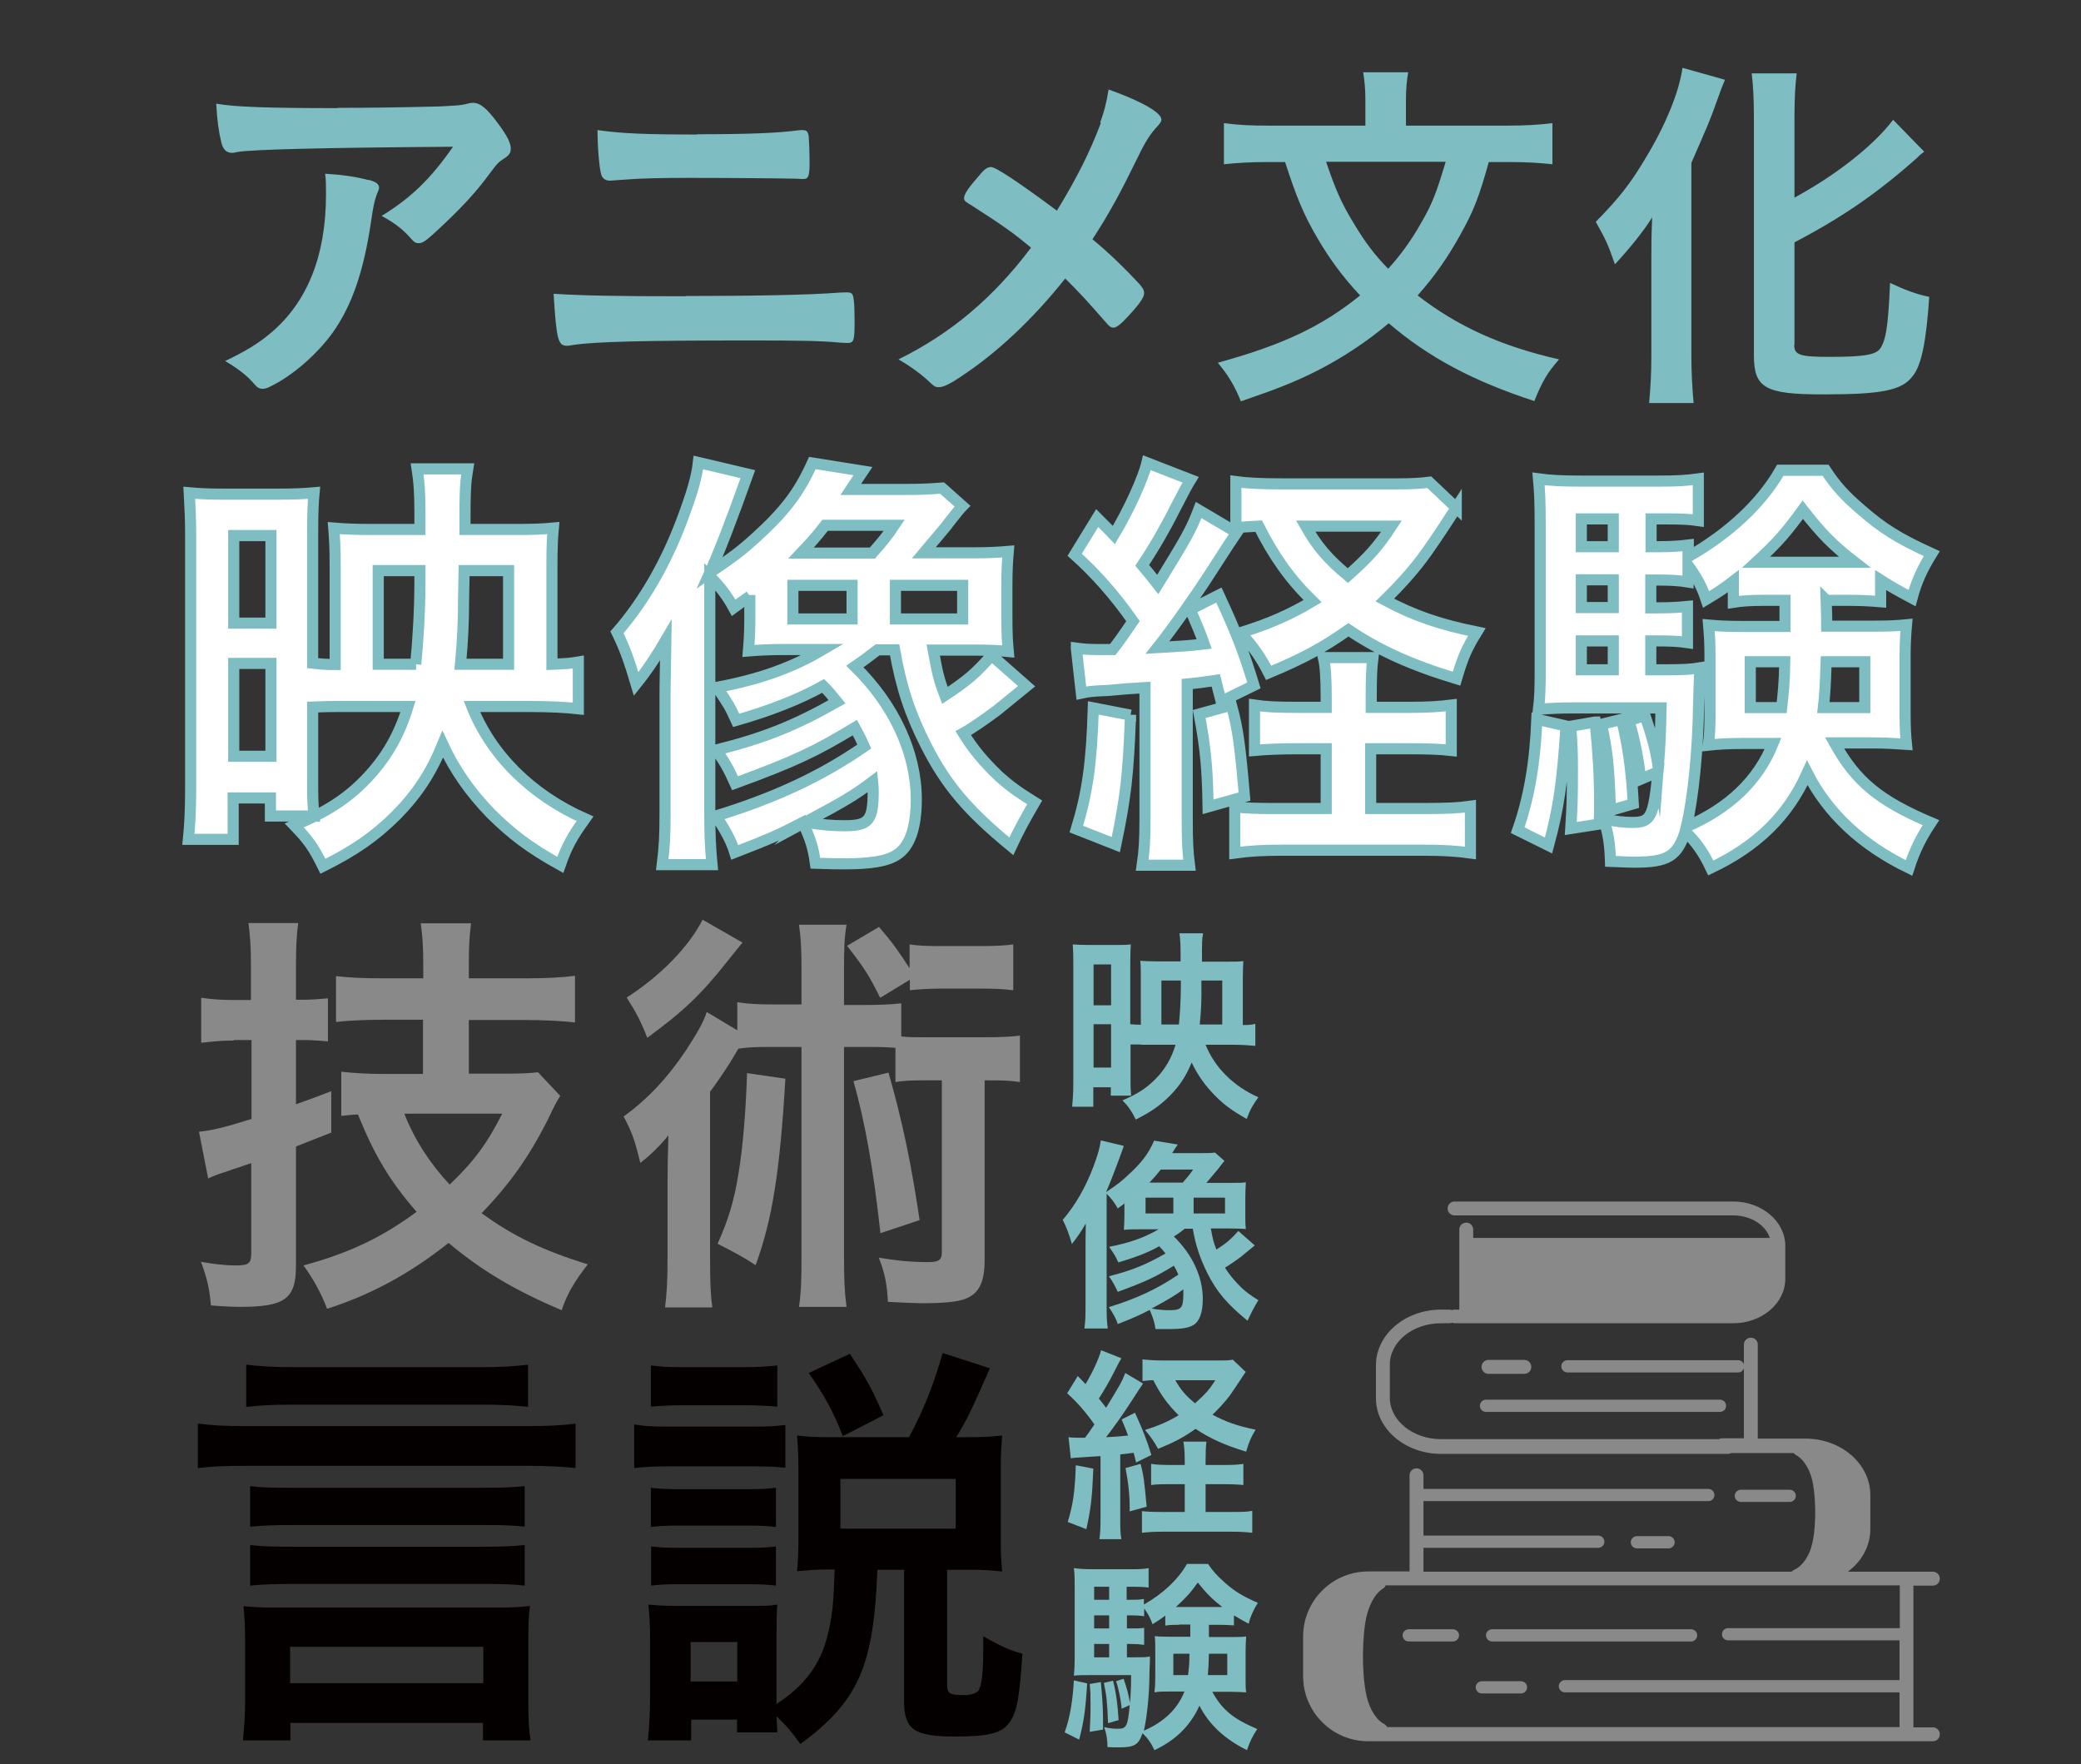 <?xml version="1.0" encoding="UTF-8"?>
<svg id="uuid-cb2e2bab-035f-4399-96df-840803a2ceea" data-name="レイヤー 2" xmlns="http://www.w3.org/2000/svg" width="74.88" height="63.48" viewBox="0 0 74.88 63.48">
  <rect x="0" y="0" width="74.88" height="63.48" fill="#333333" stroke="none"/>
  <defs>
    <style>
      .uuid-0f16349a-0e6f-48cb-9e4c-8f54c04e4676 {
        fill: none;
      }

      .uuid-0f16349a-0e6f-48cb-9e4c-8f54c04e4676, .uuid-c01ab248-6b0a-461d-8d6c-0dd857a13764, .uuid-5876e23b-aa9a-4b36-95c2-67776f2d5ee0, .uuid-89ad4f70-ff84-47df-86e4-1424c8e15967 {
        stroke-width: 0px;
      }

      .uuid-db975357-a598-4583-8887-985fde4af148 {
        fill: #fff;
        stroke: #7ebdc2;
        stroke-miterlimit: 10;
        stroke-width: .4px;
      }

      .uuid-c01ab248-6b0a-461d-8d6c-0dd857a13764 {
        fill: #888988;
      }

      .uuid-5876e23b-aa9a-4b36-95c2-67776f2d5ee0 {
        fill: #7ebdc2;
      }

      .uuid-89ad4f70-ff84-47df-86e4-1424c8e15967 {
        fill: #040000;
      }
    </style>
  </defs>
  <g id="uuid-138482c7-907f-41cd-8af9-ee9345c9e35e" data-name="&amp;lt;レイヤー&amp;gt;">
    <g>
      <g>
        <path class="uuid-c01ab248-6b0a-461d-8d6c-0dd857a13764" d="m63.72,44.54h-10.71v-.3c0-.14-.11-.25-.25-.25s-.25.11-.25.25v2.88h-.17s-.06,0-.09.02c-.03-.01-.06-.02-.09-.02h-.31c-1.29,0-2.34.9-2.34,2v1.19c0,1.1,1.05,2,2.34,2h10.33s.08,0,.11-.03h2.25s.05.05.08.07c.3.16.54.57.62,1.06.12.7.11,1.82-.11,2.39-.13.33-.34.58-.57.68-.04.02-.07.04-.1.07h-13.24v-.86h6.29c.12,0,.22-.1.22-.22s-.1-.22-.22-.22h-6.29v-1.24h10.25c.12,0,.22-.1.22-.22s-.1-.22-.22-.22h-10.25v-.49c0-.14-.11-.25-.25-.25s-.25.11-.25.25v3.46h-1.49c-1.29,0-2.34,1.05-2.34,2.34v1.43c0,1.29,1.05,2.34,2.34,2.34h20.32c.14,0,.25-.11.25-.25s-.11-.25-.25-.25h-.7v-5.1h.7c.14,0,.25-.11.25-.25s-.11-.25-.25-.25h-3.06c.5-.37.81-.92.81-1.54v-1.22c0-1.12-1.05-2.03-2.34-2.03h-1.71v-3.38c0-.14-.11-.25-.25-.25s-.25.11-.25.25v.71c-.03-.09-.11-.15-.21-.15h-6.14c-.12,0-.22.1-.22.22s.1.22.22.22h6.14c.1,0,.18-.06.21-.15v2.52h-.78s-.08,0-.11.03h-10.01c-1.01,0-1.84-.67-1.84-1.49v-1.19c0-.82.82-1.49,1.84-1.49h.31s.06,0,.09-.02c.03.01.06.02.09.02h10.03c1.03,0,1.87-.72,1.87-1.6v-1.18c0-.88-.84-1.6-1.87-1.6h-10.03c-.14,0-.25.11-.25.25s.11.25.25.25h10.03c.75,0,1.36.49,1.36,1.09m4.62,13.76s-.01,0-.02,0h-6.15c-.12,0-.22.1-.22.22s.1.22.22.22h6.15s.01,0,.02,0v1.43h-12.04c-.12,0-.22.1-.22.22s.1.22.22.22h12.04v1.25h-18.43s-.06-.08-.11-.11c-.23-.11-.45-.41-.58-.8-.22-.68-.23-1.99-.11-2.81.09-.59.33-1.07.64-1.26.05-.03.08-.07.1-.12h18.5v1.54Z"/>
        <path class="uuid-c01ab248-6b0a-461d-8d6c-0dd857a13764" d="m53.69,59.06h7.16c.12,0,.22-.1.22-.22s-.1-.22-.22-.22h-7.16c-.12,0-.22.1-.22.22s.1.22.22.22Z"/>
        <path class="uuid-c01ab248-6b0a-461d-8d6c-0dd857a13764" d="m50.69,59.06h1.59c.12,0,.22-.1.22-.22s-.1-.22-.22-.22h-1.59c-.12,0-.22.1-.22.22s.1.22.22.22Z"/>
        <path class="uuid-c01ab248-6b0a-461d-8d6c-0dd857a13764" d="m53.32,60.93h1.41c.12,0,.22-.1.22-.22s-.1-.22-.22-.22h-1.41c-.12,0-.22.1-.22.22s.1.22.22.22Z"/>
        <path class="uuid-c01ab248-6b0a-461d-8d6c-0dd857a13764" d="m64.4,54.04c.12,0,.22-.1.22-.22s-.1-.22-.22-.22h-1.76c-.12,0-.22.1-.22.22s.1.22.22.22h1.76Z"/>
        <path class="uuid-c01ab248-6b0a-461d-8d6c-0dd857a13764" d="m58.9,55.27c-.12,0-.22.1-.22.22s.1.22.22.22h1.14c.12,0,.22-.1.22-.22s-.1-.22-.22-.22h-1.14Z"/>
        <path class="uuid-c01ab248-6b0a-461d-8d6c-0dd857a13764" d="m53.25,50.58c0,.12.1.22.22.22h8.42c.12,0,.22-.1.22-.22s-.1-.22-.22-.22h-8.42c-.12,0-.22.1-.22.22Z"/>
        <path class="uuid-c01ab248-6b0a-461d-8d6c-0dd857a13764" d="m54.85,48.93h-1.29c-.14,0-.25.11-.25.25s.11.25.25.25h1.29c.14,0,.25-.11.25-.25s-.11-.25-.25-.25Z"/>
      </g>
      <g>
        <path class="uuid-db975357-a598-4583-8887-985fde4af148" d="m12.04,25.42c-.19,0-.26,0-.79.02v2.66c0,.58,0,.77.05,1.26h-1.57v-.65h-1.34v1.49h-1.61c.05-.5.08-1.03.08-1.84v-9.1c0-.58-.02-.97-.05-1.53.34.03.66.05,1.29.05h1.84c.69,0,1.02-.02,1.36-.05-.03.32-.05.73-.05,1.4v4.73c.26.03.48.05.81.05v-3.63c0-.55-.02-.9-.05-1.28.36.03.69.05,1.32.05h1.78v-.63c0-.69-.03-1.1-.1-1.55h1.82c-.08.5-.1.65-.1,2.18h1.94c.6,0,.92-.02,1.24-.05-.03.32-.05.68-.05,1.32v3.58c.48-.02.66-.03.95-.08v1.68c-.45-.05-1.05-.08-1.7-.08h-2.13c.69,1.74,2.13,3.18,4.07,4.04-.45.63-.65.97-.89,1.66-1.1-.61-1.74-1.1-2.49-1.84-.74-.76-1.31-1.57-1.74-2.5-.42,1.03-.92,1.79-1.69,2.57-.77.76-1.5,1.26-2.62,1.82-.35-.71-.53-.95-1.03-1.47,1.13-.47,1.89-.95,2.57-1.66.73-.76,1.2-1.57,1.52-2.62h-2.65Zm-3.63-3h1.34v-3.15h-1.34v3.15Zm0,4.79h1.34v-3.34h-1.34v3.34Zm6.55-3.31c.08-.84.15-1.95.15-2.89v-.48h-1.5v3.37h1.36Zm3.34,0v-3.37h-1.6l-.02,1.08c0,.74-.03,1.42-.11,2.29h1.73Z"/>
        <path class="uuid-db975357-a598-4583-8887-985fde4af148" d="m26.98,21.45c-.23.16-.29.21-.58.42-.23-.42-.48-.76-.86-1.13v8.51c0,.81.02,1.23.08,1.86h-1.79c.08-.65.1-1.05.1-1.84v-4.25c0-.5.02-1.18.03-1.99-.31.53-.66,1.07-1.07,1.58-.26-.87-.4-1.26-.69-1.86.97-1.11,1.78-2.52,2.37-4.12.32-.86.5-1.45.56-1.99l1.78.42q-.87,2.44-1.37,3.55c.95-.65,1.15-.81,1.66-1.27,1.03-.94,1.55-1.61,2.03-2.68l1.82.29c-.21.31-.27.4-.44.66h2c.57,0,.9-.02,1.29-.05l.73.65q-.11.11-.5.61c-.03.06-.63.76-.89,1.07h1.81c.58,0,.87-.02,1.23-.05-.03.36-.05.69-.05,1.23v1.11c0,.66.02.94.05,1.26-.32-.03-.63-.05-1.23-.05h-1.47c.15.82.19,1.02.42,1.63.79-.52,1.11-.79,1.68-1.44l1.26,1.11q-.71.58-1.07.87c-.36.27-.9.65-1.21.82.37.6.76,1.05,1.28,1.55.36.32.63.53,1.29.94-.35.6-.58,1.02-.84,1.58-1.57-1.29-2.34-2.2-3.07-3.63-.57-1.13-.89-2.07-1.13-3.44h-.61c-.44.34-.53.4-.82.6,1.4,1.37,2.21,3.1,2.21,4.78,0,1.03-.24,1.71-.71,2-.36.23-.94.32-1.87.32-.18,0-.52,0-1.05-.02-.08-.57-.16-.82-.45-1.47-.87.45-1.11.56-2.45,1.08-.13-.42-.36-.84-.68-1.31,2.11-.65,3.78-1.42,5.34-2.5-.13-.29-.18-.39-.34-.68-1.44.87-2.16,1.21-4.31,2-.21-.47-.42-.86-.69-1.19,1.78-.45,2.86-.89,4.36-1.74-.21-.26-.29-.36-.5-.57-.86.48-1.94.9-3.13,1.24-.23-.5-.24-.52-.69-1.19,1.55-.29,2.71-.71,3.81-1.36h-1.45c-.44,0-.87.02-1.23.05.03-.34.05-.68.05-1.15v-.86Zm1.55.82h2.13v-1.21h-2.13v1.21Zm2.86-2.37c.37-.42.56-.65.79-1h-2.49c-.34.44-.52.63-.87,1h2.57Zm-2.42,9.68c.6.1.99.13,1.42.13.87,0,1.03-.19,1.03-1.24,0-.06,0-.16-.02-.35-.66.5-1.02.71-2.44,1.47Zm3.25-7.31h2.42v-1.21h-2.42v1.21Z"/>
        <path class="uuid-db975357-a598-4583-8887-985fde4af148" d="m38.73,23.32c.23.03.39.05.74.05h.57c.21-.27.34-.45.73-1.02-.66-.94-1.36-1.73-2.1-2.39l.81-1.32c.31.31.39.39.6.61.55-.92,1.06-2.05,1.19-2.6l1.57.61q-.15.24-.58,1.08c-.34.68-.74,1.37-1.16,2q.23.27.56.69c1.03-1.68,1.19-1.95,1.47-2.68l1.37.81q-.16.23-.94,1.44c-.47.74-1.37,2.02-1.91,2.7.86-.05,1.1-.06,1.68-.13-.13-.37-.23-.61-.5-1.24l1.03-.52c.65,1.4.9,2.07,1.26,3.25l-1.18.58c-.1-.37-.13-.53-.19-.76-.55.08-.71.1-1.03.13v4.89c0,.76.02,1.16.08,1.63h-1.7c.07-.48.1-.87.1-1.63v-4.76c-.5.03-.92.06-1.31.1-.71.03-.74.05-.98.1l-.18-1.61Zm1.95,2.4c-.08,2.18-.18,2.99-.53,4.67l-1.42-.56c.4-1.32.55-2.36.61-4.36l1.34.26Zm3.63-.35c.23.84.31,1.42.47,3.29l-1.31.37c-.02-1.31-.08-2.07-.32-3.34l1.16-.32Zm6.41.08c.65,0,1.1-.03,1.5-.08v1.63c-.44-.05-.94-.06-1.5-.06h-1.4v2.15h1.91c.84,0,1.26-.02,1.68-.08v1.68c-.5-.07-.98-.1-1.71-.1h-5.08c-.68,0-1.18.03-1.69.1v-1.66c.42.05.79.06,1.47.06h1.82v-2.15h-1.05c-.58,0-1.07.02-1.53.06v-1.63c.4.06.81.08,1.55.08h1.03v-.31c0-.77-.03-1.18-.1-1.48h1.78c-.05.39-.06.79-.06,1.48v.31h1.4Zm1.68-7.18c-.55.86-1.08,1.63-1.23,1.82-.39.52-.86,1.03-1.34,1.5,1.03.55,1.94.87,3.31,1.15-.37.6-.5.9-.73,1.68-1.65-.5-2.79-1.02-3.89-1.76-.94.66-1.63,1.03-2.87,1.55-.29-.57-.53-.9-1-1.45,1.03-.32,1.78-.65,2.58-1.13-.84-.82-1.4-1.63-1.94-2.7-.4.02-.57.03-.82.06v-1.66c.37.05.89.08,1.69.08h4.04c.61,0,.92-.02,1.23-.06l.97.92Zm-5.42.66c.42.74.81,1.19,1.52,1.78.74-.66,1.08-1.03,1.57-1.78h-3.08Z"/>
        <path class="uuid-db975357-a598-4583-8887-985fde4af148" d="m56.35,26.13c-.13,1.99-.26,2.94-.63,4.29l-1.11-.55c.42-1.19.63-2.47.69-3.99l1.05.24Zm9.36-4.54c.02.57.02.65.02.94h1.63c.65,0,.94-.02,1.24-.05-.03.34-.05.74-.05,1.11v2.08c0,.56.02.81.05,1.11-.48-.03-.76-.05-1.19-.05h-1.4c.77,1.39,1.61,2.08,3.47,2.87-.35.53-.58.98-.79,1.63-1.69-.82-2.91-1.95-3.66-3.42-.69,1.54-1.79,2.62-3.47,3.42-.26-.55-.53-.94-.92-1.31-.29.89-.63,1.1-1.82,1.1-.34,0-.53-.02-.87-.03-.02-.61-.08-1.05-.26-1.53.45.1.74.13,1.05.13.66,0,.76-.18.92-1.82l-.63.27c-.05-.63-.24-1.56-.42-2.11l.58-.19c.27.8.39,1.24.48,1.87.06-.77.08-1.21.1-2.14h-3.15c-.48,0-.87.02-1.26.05.05-.41.06-.8.06-1.35v-5.33c0-.77-.02-1.18-.06-1.61.44.06.86.08,1.57.08h2.71c.73,0,1.03-.02,1.47-.08v1.5c-.34-.05-.65-.06-1.18-.06h-.52v1h.31c.42,0,.69-.02,1.03-.06v.42c1.47-.84,2.63-1.92,3.31-3.11h1.63c.36.55.69.92,1.29,1.43.76.66,1.32,1.02,2.53,1.57-.34.55-.55,1-.71,1.6-.58-.31-.77-.42-1.13-.65v.78c-.37-.03-.66-.05-1.08-.05h-.87Zm-8.31,4.39c.11,1.13.16,1.97.16,2.91,0,.16,0,.42-.02.76l-1.02.16c.05-.79.06-1.08.06-2.15,0-.74-.02-.92-.06-1.53l.87-.15Zm.65-7.31h-1.15v1h1.15v-1Zm0,2.19h-1.15v1h1.15v-1Zm-1.15,2.2v1.04h1.15v-1.04h-1.15Zm1.45,2.83c.23.92.36,1.86.42,3.03l-.82.24c-.06-1.65-.11-2.08-.32-3.1l.73-.18Zm5.07-4.29c-.4,0-.74.02-1.05.07v-.76c-.34.26-.48.36-.98.66-.15-.45-.29-.73-.65-1.23v.6c-.31-.05-.61-.07-1.03-.07h-.31v1h.29c.47,0,.71-.02,1.03-.05v1.3c-.34-.05-.63-.06-1.03-.06h-.29v1.04h.53c.66,0,.94-.02,1.24-.07-.02.27-.03.63-.05,1.31-.02,1.61-.19,3.37-.44,4.41,1.55-.68,2.58-1.66,3.12-3h-1.1c-.5,0-.86.02-1.23.06.05-.36.06-.66.06-1.13v-2.08c0-.5-.02-.74-.05-1.11.34.03.6.05,1.23.05h1.52v-.94h-.82Zm-.44,2.21v1.65h1.13c.06-.55.1-.9.11-1.65h-1.24Zm3.76-3.58c-.79-.61-1.19-1.02-1.87-1.89-.6.82-.89,1.16-1.68,1.89h3.55Zm-1.03,3.58c-.03.92-.05,1.19-.1,1.65h1.49v-1.65h-1.39Z"/>
      </g>
      <rect class="uuid-0f16349a-0e6f-48cb-9e4c-8f54c04e4676" x="0" width="74.88" height="63.48"/>
      <g>
        <path class="uuid-5876e23b-aa9a-4b36-95c2-67776f2d5ee0" d="m12.16,3.88c1.12,0,1.98-.01,3.64-.05.6-.03.8-.04.99-.09.14-.04.18-.04.23-.04.26,0,.5.2.89.73.34.45.47.72.47.92,0,.15-.07.24-.22.34-.22.14-.26.18-.53.54-.49.68-1.08,1.31-1.95,2.11-.35.32-.47.41-.61.41-.1,0-.16-.03-.23-.11-.33-.38-.62-.61-1.11-.87,1.04-.64,1.75-1.31,2.57-2.49q-6.97.05-7.77.19c-.11.03-.15.03-.18.03-.2,0-.33-.12-.39-.39-.09-.37-.15-.8-.18-1.38.68.12,1.83.16,4.36.16Zm1.1,2.59c.27.07.38.15.38.29q0,.05-.08.23c-.07.18-.14.47-.2.93-.27,1.84-.69,3.06-1.39,4.05-.57.79-1.46,1.56-2.25,1.94-.09.05-.2.08-.26.08-.12,0-.2-.04-.3-.16-.27-.32-.6-.57-1.06-.84.77-.37,1.21-.64,1.68-1.04,1.3-1.12,1.95-2.78,1.95-4.96,0-.31,0-.5-.03-.74.65.04,1.11.11,1.56.23Z"/>
        <path class="uuid-5876e23b-aa9a-4b36-95c2-67776f2d5ee0" d="m24.67,10.65c2.46,0,4.52-.04,5.5-.12.15-.01.24-.01.3-.01.08,0,.12.01.16.03.09.05.12.29.12,1.03,0,.69-.03.76-.26.76t-.23-.01c-.72-.07-1.54-.08-3.29-.08-3.74,0-5.51.04-6.34.16-.14.03-.19.03-.24.03-.31,0-.37-.24-.47-1.87,1.1.07,2.42.09,4.75.09Zm.42-5.82c1.81,0,2.86-.04,3.63-.14.08-.01.09-.01.15-.01.15,0,.2.04.23.23.01.11.03.58.03.96,0,.46-.04.57-.22.57-.05,0-.12,0-.23-.01-.27-.01-2.25-.03-3.82-.03-1.04,0-1.75.01-2.49.07-.18.01-.39.03-.42.03-.16,0-.26-.07-.31-.2-.07-.19-.14-.99-.14-1.62.83.12,1.69.16,3.59.16Z"/>
        <path class="uuid-5876e23b-aa9a-4b36-95c2-67776f2d5ee0" d="m39.59,4.4c.15-.41.22-.69.3-1.18,1.18.42,1.9.83,1.9,1.08,0,.07-.03.11-.12.22-.26.27-.46.58-.68,1.04-.68,1.39-1.04,2.06-1.68,3.05.61.5,1.22,1.1,1.68,1.6.12.13.18.23.18.34,0,.14-.16.38-.54.79-.28.31-.45.45-.57.45-.07,0-.14-.04-.24-.16-.81-.92-.89-1.01-1.49-1.61-1.15,1.45-2.46,2.68-3.74,3.52-.41.28-.65.39-.8.39-.14,0-.15,0-.49-.32-.23-.2-.57-.45-.97-.68,1.87-.92,3.41-2.21,4.77-4.02-.64-.53-.96-.76-2.11-1.5-.27-.16-.3-.19-.3-.28,0-.15.16-.38.6-.88.15-.18.26-.24.37-.24.18,0,1.08.61,2.37,1.57.7-1.14,1.19-2.11,1.58-3.15Z"/>
        <path class="uuid-5876e23b-aa9a-4b36-95c2-67776f2d5ee0" d="m53.57,5.83c-.35,1.26-.54,1.75-1.02,2.61-.45.81-.91,1.48-1.54,2.19,1.43,1.11,3.01,1.83,5.09,2.3-.43.49-.61.8-.89,1.5-2.21-.72-3.82-1.58-5.24-2.8-.73.62-1.62,1.22-2.54,1.69-.8.41-1.52.69-2.78,1.12-.23-.57-.45-.93-.83-1.39,2.34-.64,3.75-1.31,5.12-2.42-.62-.66-1.11-1.33-1.54-2.07-.49-.84-.73-1.41-1.16-2.73h-.62c-.62,0-1.11.03-1.58.08v-1.48c.5.07.96.09,1.62.09h3.47v-.93c0-.38-.03-.69-.08-.99h1.62c-.05.3-.08.6-.08.99v.93h3.63c.68,0,1.15-.03,1.64-.09v1.48c-.46-.05-.91-.08-1.58-.08h-.69Zm-5.85,0c.33.97.53,1.45,1,2.22.39.65.74,1.12,1.23,1.62.43-.47.84-1.03,1.18-1.64.41-.7.55-1.08.89-2.21h-4.31Z"/>
        <path class="uuid-5876e23b-aa9a-4b36-95c2-67776f2d5ee0" d="m59.42,9.28c0-.42,0-.81.03-1.46-.3.49-.83,1.14-1.34,1.69-.27-.76-.3-.83-.69-1.53.84-.85,1.26-1.39,1.81-2.32.69-1.14,1.19-2.34,1.31-3.22l1.53.43c-.11.26-.16.39-.28.73-.28.79-.35.93-.93,2.26v6.97c0,.54.03,1.11.08,1.67h-1.6c.05-.54.08-1.07.08-1.68v-3.55Zm5.14,3.13c0,.37.22.43,1.29.43,1.18,0,1.62-.07,1.79-.28.22-.3.3-.8.37-2.38.51.24.95.41,1.41.5-.11,1.62-.28,2.48-.61,2.87-.39.5-1.11.64-3.2.64s-2.5-.22-2.5-1.41V4.2c0-.65-.03-1.18-.08-1.56h1.62c-.05.38-.08.91-.08,1.56v2.91c1.46-.79,2.83-1.85,3.55-2.8l1.12,1.15c-.11.07-.15.11-.27.23-1.42,1.26-2.68,2.13-4.4,3.03v3.68Z"/>
      </g>
      <g>
        <path class="uuid-5876e23b-aa9a-4b36-95c2-67776f2d5ee0" d="m41.05,37.58c-.09,0-.12,0-.37,0v1.25c0,.27,0,.36.02.59h-.73v-.3h-.63v.7h-.76c.02-.23.04-.48.04-.86v-4.26c0-.27,0-.45-.02-.72.16.01.31.02.6.02h.86c.32,0,.48,0,.63-.02-.01.15-.02.34-.02.66v2.21c.12.01.23.02.38.02v-1.7c0-.26,0-.42-.02-.6.17.01.32.02.62.02h.83v-.29c0-.32-.01-.51-.04-.72h.85c-.04.23-.04.3-.04,1.02h.91c.28,0,.43,0,.58-.02-.01.15-.02.32-.02.62v1.68c.23,0,.31-.01.45-.04v.79c-.21-.02-.49-.04-.79-.04h-1c.33.82,1,1.49,1.9,1.89-.21.29-.3.45-.42.78-.51-.29-.82-.51-1.16-.86-.35-.36-.61-.73-.82-1.17-.2.48-.43.84-.79,1.2-.36.36-.7.59-1.22.85-.17-.33-.25-.45-.48-.69.53-.22.88-.45,1.2-.78.34-.35.56-.73.71-1.22h-1.24Zm-1.7-1.41h.63v-1.47h-.63v1.47Zm0,2.24h.63v-1.56h-.63v1.56Zm3.07-1.55c.04-.39.07-.91.07-1.35v-.23h-.7v1.58h.63Zm1.56,0v-1.58h-.75v.51c0,.35-.02.67-.06,1.07h.81Z"/>
        <path class="uuid-5876e23b-aa9a-4b36-95c2-67776f2d5ee0" d="m40.49,43.28c-.11.08-.14.1-.27.2-.11-.2-.23-.36-.4-.53v3.98c0,.38,0,.57.04.87h-.84c.04-.3.04-.49.04-.86v-1.99c0-.23,0-.55.01-.93-.14.25-.31.5-.5.74-.12-.41-.19-.59-.33-.87.45-.52.83-1.18,1.11-1.93.15-.4.23-.68.26-.93l.83.2q-.41,1.14-.64,1.66c.45-.3.54-.38.78-.6.48-.44.73-.75.95-1.25l.85.14c-.1.14-.13.19-.2.31h.94c.26,0,.42,0,.6-.02l.34.3q-.05.05-.23.29s-.29.35-.42.5h.85c.27,0,.41,0,.57-.02-.01.17-.02.33-.02.57v.52c0,.31,0,.44.02.59-.15-.01-.29-.02-.57-.02h-.69c.07.39.09.48.2.76.37-.24.52-.37.79-.67l.59.52-.5.41c-.17.13-.42.3-.57.39.17.28.36.49.6.73.17.15.29.25.6.44-.17.28-.27.48-.39.74-.73-.6-1.1-1.03-1.44-1.7-.26-.53-.42-.97-.53-1.61h-.29c-.2.16-.25.19-.39.28.66.64,1.04,1.45,1.04,2.24,0,.48-.11.8-.33.94-.17.11-.44.15-.88.15-.08,0-.24,0-.49,0-.04-.26-.08-.38-.21-.69-.41.21-.52.26-1.15.51-.06-.2-.17-.39-.32-.61.99-.3,1.77-.67,2.5-1.17-.06-.14-.08-.18-.16-.32-.67.41-1.01.57-2.02.94-.1-.22-.2-.4-.32-.56.83-.21,1.34-.42,2.04-.82-.1-.12-.14-.17-.23-.26-.4.23-.91.42-1.47.58-.11-.23-.11-.24-.33-.56.73-.14,1.27-.33,1.78-.63h-.68c-.2,0-.41,0-.57.02.01-.16.02-.32.02-.54v-.4Zm.73.38h1v-.57h-1v.57Zm1.34-1.11c.17-.2.26-.3.37-.47h-1.16c-.16.2-.24.29-.41.47h1.2Zm-1.13,4.53c.28.05.46.06.67.06.41,0,.48-.09.48-.58,0-.03,0-.08,0-.17-.31.23-.48.33-1.14.69Zm1.52-3.42h1.13v-.57h-1.13v.57Z"/>
        <path class="uuid-5876e23b-aa9a-4b36-95c2-67776f2d5ee0" d="m38.43,51.71c.11.01.18.02.35.02h.26c.1-.13.16-.21.34-.48-.31-.44-.63-.81-.98-1.12l.38-.62c.14.14.18.18.28.29.26-.43.5-.96.56-1.22l.73.29q-.07.11-.27.51c-.16.32-.35.64-.54.94q.11.13.26.33c.48-.79.56-.91.69-1.25l.64.38q-.08.11-.44.67c-.22.35-.64.94-.89,1.26.4-.02.51-.03.79-.06-.06-.17-.11-.29-.23-.58l.48-.24c.3.66.42.97.59,1.52l-.55.27c-.04-.17-.06-.25-.09-.35-.26.04-.33.04-.48.06v2.29c0,.35,0,.54.04.76h-.79c.03-.23.04-.41.04-.76v-2.23c-.23.01-.43.03-.61.04-.33.02-.35.02-.46.04l-.08-.75Zm.91,1.13c-.04,1.02-.08,1.4-.25,2.18l-.67-.26c.19-.62.26-1.1.29-2.04l.63.12Zm1.7-.17c.11.39.14.67.22,1.54l-.61.17c0-.61-.04-.97-.15-1.56l.54-.15Zm3,.04c.3,0,.51-.01.7-.04v.76c-.2-.02-.44-.03-.7-.03h-.66v1h.89c.39,0,.59,0,.79-.04v.79c-.23-.03-.46-.04-.8-.04h-2.38c-.32,0-.55.01-.79.04v-.78c.2.02.37.03.69.03h.85v-1h-.49c-.27,0-.5,0-.72.03v-.76c.19.03.38.04.73.04h.48v-.14c0-.36-.02-.55-.05-.7h.83c-.02.18-.03.37-.03.7v.14h.66Zm.79-3.36c-.26.4-.51.76-.57.85-.18.24-.4.48-.63.7.48.26.91.41,1.55.54-.17.28-.23.42-.34.79-.77-.23-1.31-.48-1.82-.82-.44.31-.76.48-1.35.72-.14-.26-.25-.42-.47-.68.48-.15.83-.3,1.21-.53-.39-.38-.66-.76-.91-1.26-.19,0-.26.02-.39.03v-.78c.17.02.42.04.79.04h1.89c.29,0,.43,0,.57-.03l.45.43Zm-2.54.31c.2.35.38.56.71.83.35-.31.51-.48.73-.83h-1.44Z"/>
        <path class="uuid-5876e23b-aa9a-4b36-95c2-67776f2d5ee0" d="m39.12,60.58c-.06.93-.12,1.38-.29,2.01l-.52-.26c.2-.56.29-1.16.33-1.87l.49.11Zm4.38-2.12c0,.26,0,.3,0,.44h.76c.3,0,.44,0,.58-.02-.01.16-.02.35-.02.52v.97c0,.26,0,.38.02.52-.23-.01-.35-.02-.56-.02h-.66c.36.65.75.97,1.62,1.34-.17.25-.27.46-.37.76-.79-.39-1.36-.91-1.71-1.6-.33.72-.84,1.23-1.62,1.6-.12-.26-.25-.44-.43-.61-.14.42-.29.51-.85.51-.16,0-.25,0-.41-.01,0-.29-.04-.49-.12-.72.21.05.35.06.49.06.31,0,.36-.08.43-.85l-.29.13c-.02-.29-.11-.73-.2-.99l.27-.09c.13.38.18.58.23.87.03-.36.04-.56.04-1h-1.47c-.23,0-.41,0-.59.02.02-.19.03-.37.03-.63v-2.49c0-.36,0-.55-.03-.75.2.03.4.04.73.04h1.27c.34,0,.48,0,.69-.04v.7c-.16-.02-.3-.03-.55-.03h-.24v.47h.14c.2,0,.32,0,.48-.03v.2c.69-.39,1.23-.9,1.55-1.46h.76c.17.26.33.43.6.67.35.31.62.48,1.19.73-.16.26-.26.47-.33.75-.27-.14-.36-.2-.53-.3v.36c-.17-.01-.31-.02-.51-.02h-.41Zm-3.89,2.05c.05.53.08.92.08,1.36,0,.08,0,.2,0,.36l-.48.08c.02-.37.03-.51.03-1,0-.35,0-.43-.03-.72l.41-.07Zm.3-3.42h-.54v.47h.54v-.47Zm0,1.03h-.54v.47h.54v-.47Zm-.54,1.03v.48h.54v-.48h-.54Zm.68,1.32c.11.43.17.87.2,1.42l-.38.11c-.03-.77-.05-.97-.15-1.45l.34-.08Zm2.37-2.01c-.19,0-.35,0-.49.03v-.36c-.16.12-.23.17-.46.31-.07-.21-.14-.34-.3-.57v.28c-.14-.02-.29-.03-.48-.03h-.14v.47h.14c.22,0,.33,0,.48-.02v.61c-.16-.02-.29-.03-.48-.03h-.14v.48h.25c.31,0,.44,0,.58-.03,0,.13-.01.29-.02.61,0,.76-.09,1.58-.2,2.06.73-.32,1.21-.78,1.46-1.41h-.51c-.23,0-.4,0-.57.03.02-.17.03-.31.03-.53v-.97c0-.23,0-.35-.02-.52.16.01.28.02.57.02h.71v-.44h-.38Zm-.2,1.04v.77h.53c.03-.26.05-.42.05-.77h-.58Zm1.76-1.68c-.37-.29-.56-.48-.88-.88-.28.39-.42.54-.79.88h1.66Zm-.48,1.68c-.01.43-.02.56-.04.77h.7v-.77h-.65Z"/>
      </g>
      <g>
        <path class="uuid-c01ab248-6b0a-461d-8d6c-0dd857a13764" d="m8.4,37.44c-.39,0-.63.02-1.16.08v-1.62c.35.05.69.08,1.16.08h.63v-1.23c0-.68-.03-1.07-.09-1.54h1.79c-.06.46-.08.86-.08,1.52v1.24h.24c.33,0,.58-.02.91-.05v1.55c-.31-.03-.58-.05-.93-.05h-.22v2.31c.44-.16.63-.22,1.27-.47v1.49q-.97.38-1.27.5v4.29c0,1.19-.39,1.48-2.01,1.48-.35,0-.6-.02-1.05-.05-.05-.6-.14-.99-.36-1.57.46.08.88.13,1.23.13.49,0,.58-.06.58-.46v-3.22c-.19.06-.33.11-.41.14q-.3.09-.5.17c-.22.06-.49.17-.64.24l-.33-1.68c.52-.06.86-.14,1.89-.46v-2.84h-.63Zm6.84-.75h-1.42c-.67,0-1.3.03-1.73.08v-1.65c.42.05.93.08,1.71.08h1.43v-.46c0-.74-.03-1.05-.09-1.52h1.81c-.06.47-.08.8-.08,1.51v.47h2.09c.69,0,1.24-.03,1.73-.09v1.68c-.47-.06-1.18-.09-1.73-.09h-2.09v1.93h1.41c.47,0,.8-.02,1.08-.05l.8.85c-.14.22-.19.31-.47.9-.66,1.29-1.33,2.25-2.36,3.32,1.12.82,2.23,1.35,3.82,1.84-.49.63-.75,1.08-.94,1.65-1.68-.71-2.86-1.41-4.07-2.42-1.41,1.12-2.81,1.87-4.37,2.37-.2-.53-.49-1.07-.85-1.56,1.63-.44,2.83-1.01,4.07-1.93-.96-1.1-1.52-2.04-2.11-3.5-.2,0-.28.02-.6.05v-1.59c.41.05.97.08,1.51.08h1.43v-1.93Zm-.69,3.38c.36.94.96,1.84,1.63,2.55.86-.82,1.34-1.46,1.89-2.55h-3.52Z"/>
        <path class="uuid-c01ab248-6b0a-461d-8d6c-0dd857a13764" d="m28.84,34.9c0-.75-.02-1.13-.09-1.63h1.71c-.08.5-.09.86-.09,1.63v1.26h.69c.66,0,.97-.02,1.37-.06v1.19c.28.03.41.03.75.03h2.29c.58,0,.9-.02,1.23-.06v1.67c-.39-.05-.53-.06-1.27-.06v6.46c0,.8-.2,1.21-.69,1.4-.27.11-.8.16-1.56.16q-.3,0-1.23-.05c-.03-.63-.12-1.07-.33-1.59.66.11,1.18.16,1.78.16.38,0,.49-.08.49-.35v-6.19h-.71c-.46,0-.67.02-.96.06v-1.23c-.27-.02-.44-.03-.8-.03h-1.05v7.54c0,.85.02,1.27.09,1.81h-1.71c.08-.57.09-.99.09-1.81v-7.54h-1.33c-.44,0-.63.02-.94.06q-.08.14-.3.5c-.16.25-.44.68-.72,1.05v6.03c0,.86.02,1.27.08,1.73h-1.7c.06-.47.09-.94.09-1.78v-2.78q0-.58.03-1.63c-.28.35-.64.71-1.01.99-.2-.83-.3-1.1-.6-1.67.85-.61,1.59-1.4,2.25-2.39.39-.6.63-1.01.74-1.37l1.1.66v-1.01c.41.06.69.08,1.38.08h.93v-1.26Zm-2.12-.99c-.08.09-.25.31-.55.68-.93,1.18-1.57,1.79-2.88,2.75-.22-.57-.39-.9-.74-1.45,1.21-.77,2.25-1.84,2.73-2.8l1.43.82Zm1.54,4.9c-.2,3.38-.47,5.06-1.07,6.71-.41-.27-.72-.44-1.37-.77.39-.86.6-1.57.75-2.51.16-.93.27-2.29.31-3.63l1.37.2Zm3.41-2.91c-.41-.83-.57-1.07-1.19-1.87l1.15-.68c.49.57.72.9,1.1,1.49v-.86c.31.05.68.06,1.18.06h1.37c.52,0,.88-.02,1.18-.06v1.65c-.36-.05-.69-.06-1.18-.06h-1.38c-.44,0-.82.02-1.16.06v-.38l-1.05.64Zm.3,2.69c.49,1.7.83,3.33,1.12,5.31l-1.41.47c-.25-2.29-.55-3.99-.97-5.47l1.27-.31Z"/>
      </g>
      <g>
        <path class="uuid-89ad4f70-ff84-47df-86e4-1424c8e15967" d="m20.72,52.82c-.5-.05-1.02-.08-1.67-.08h-10.26c-.71,0-1.16.02-1.67.08v-1.6c.46.06.93.09,1.65.09h10.29c.74,0,1.19-.03,1.65-.09v1.6Zm-10.28,9.8h-1.7c.05-.47.08-.97.08-1.4v-2.14c0-.57-.02-.88-.06-1.29.36.03.63.05,1.18.05h7.94c.61,0,.86-.02,1.19-.06-.05.36-.06.67-.06,1.32v2.14c0,.61.02.96.08,1.38h-1.71v-.63h-6.93v.63Zm8.56-12c-.5-.06-.97-.08-1.67-.08h-6.82c-.67,0-1.15.02-1.65.08v-1.52c.49.06.99.09,1.65.09h6.82c.69,0,1.19-.03,1.67-.09v1.52Zm-.12,4.31c-.42-.05-.83-.06-1.52-.06h-6.82c-.71,0-1.12.02-1.54.06v-1.46c.39.05.82.06,1.54.06h6.82c.72,0,1.13-.02,1.52-.06v1.46Zm0,2.12c-.39-.05-.83-.06-1.52-.06h-6.82c-.71,0-1.15.02-1.54.06v-1.46c.44.05.79.06,1.54.06h6.82c.75,0,1.1-.02,1.52-.06v1.46Zm-8.44,3.51h6.95v-1.31h-6.95v1.31Z"/>
        <path class="uuid-89ad4f70-ff84-47df-86e4-1424c8e15967" d="m22.82,51.25c.35.06.64.08,1.21.08h3.02c.63,0,.86-.02,1.21-.06v1.54c-.3-.03-.5-.05-1.15-.05h-3.08c-.53,0-.85.02-1.21.06v-1.57Zm6.98,5.22c-.41,0-.63.02-1.12.06.03-.33.05-.68.05-1.08v-2.62c0-.41-.02-.83-.05-1.18.41.05.67.06,1.26.06h2.77c.53-1.01.85-1.78,1.21-3.03l1.7.55c-.69,1.57-.83,1.85-1.21,2.48h.44c.53,0,.82-.02,1.21-.06-.03.39-.05.67-.05,1.11v2.74c0,.44.02.69.05,1.04-.52-.05-.74-.06-1.13-.06h-.85v4.16c0,.28.09.35.61.35.22,0,.42-.06.5-.14.13-.16.19-.64.19-1.48v-.5c.57.33.97.52,1.41.63-.11,1.62-.2,2.11-.47,2.48-.27.38-.75.5-1.95.5-1.48,0-1.84-.25-1.84-1.29v-4.71h-.96c-.13,3.47-.68,4.73-2.77,6.27-.3-.42-.5-.66-.86-1,.02.25.02.41.03.58h-1.45v-.46h-1.65v.75h-1.56c.05-.46.08-1.01.08-1.46v-2.25c0-.46-.02-.75-.06-1.18.28.03.53.05,1.02.05h2.72c.52,0,.63,0,.9-.05-.02.27-.03.58-.03,1.1v2.48c1.01-.66,1.59-1.43,1.84-2.48.17-.64.22-1.24.25-2.36h-.24Zm-6.38-7.34c.41.05.63.06,1.23.06h2.09c.6,0,.8-.02,1.23-.06v1.48c-.41-.03-.71-.05-1.23-.05h-2.09c-.52,0-.86.02-1.23.05v-1.48Zm0,4.4c.25.03.49.05.96.05h2.61c.5,0,.69-.02.93-.05v1.41c-.3-.03-.49-.05-.93-.05h-2.61c-.47,0-.66.02-.96.05v-1.41Zm0,2.11c.28.03.49.05.96.05h2.61c.49,0,.66-.02.93-.05v1.41c-.27-.03-.47-.05-.96-.05h-2.59c-.47,0-.68.02-.94.05v-1.41Zm1.43,4.86h1.68v-1.42h-1.68v1.42Zm5.48-8.82c-.33-.86-.64-1.43-1.23-2.28l1.48-.69c.6.9.8,1.27,1.21,2.21l-1.46.75Zm-.09,3.32h4.15v-1.79h-4.15v1.79Z"/>
      </g>
    </g>
  </g>
</svg>